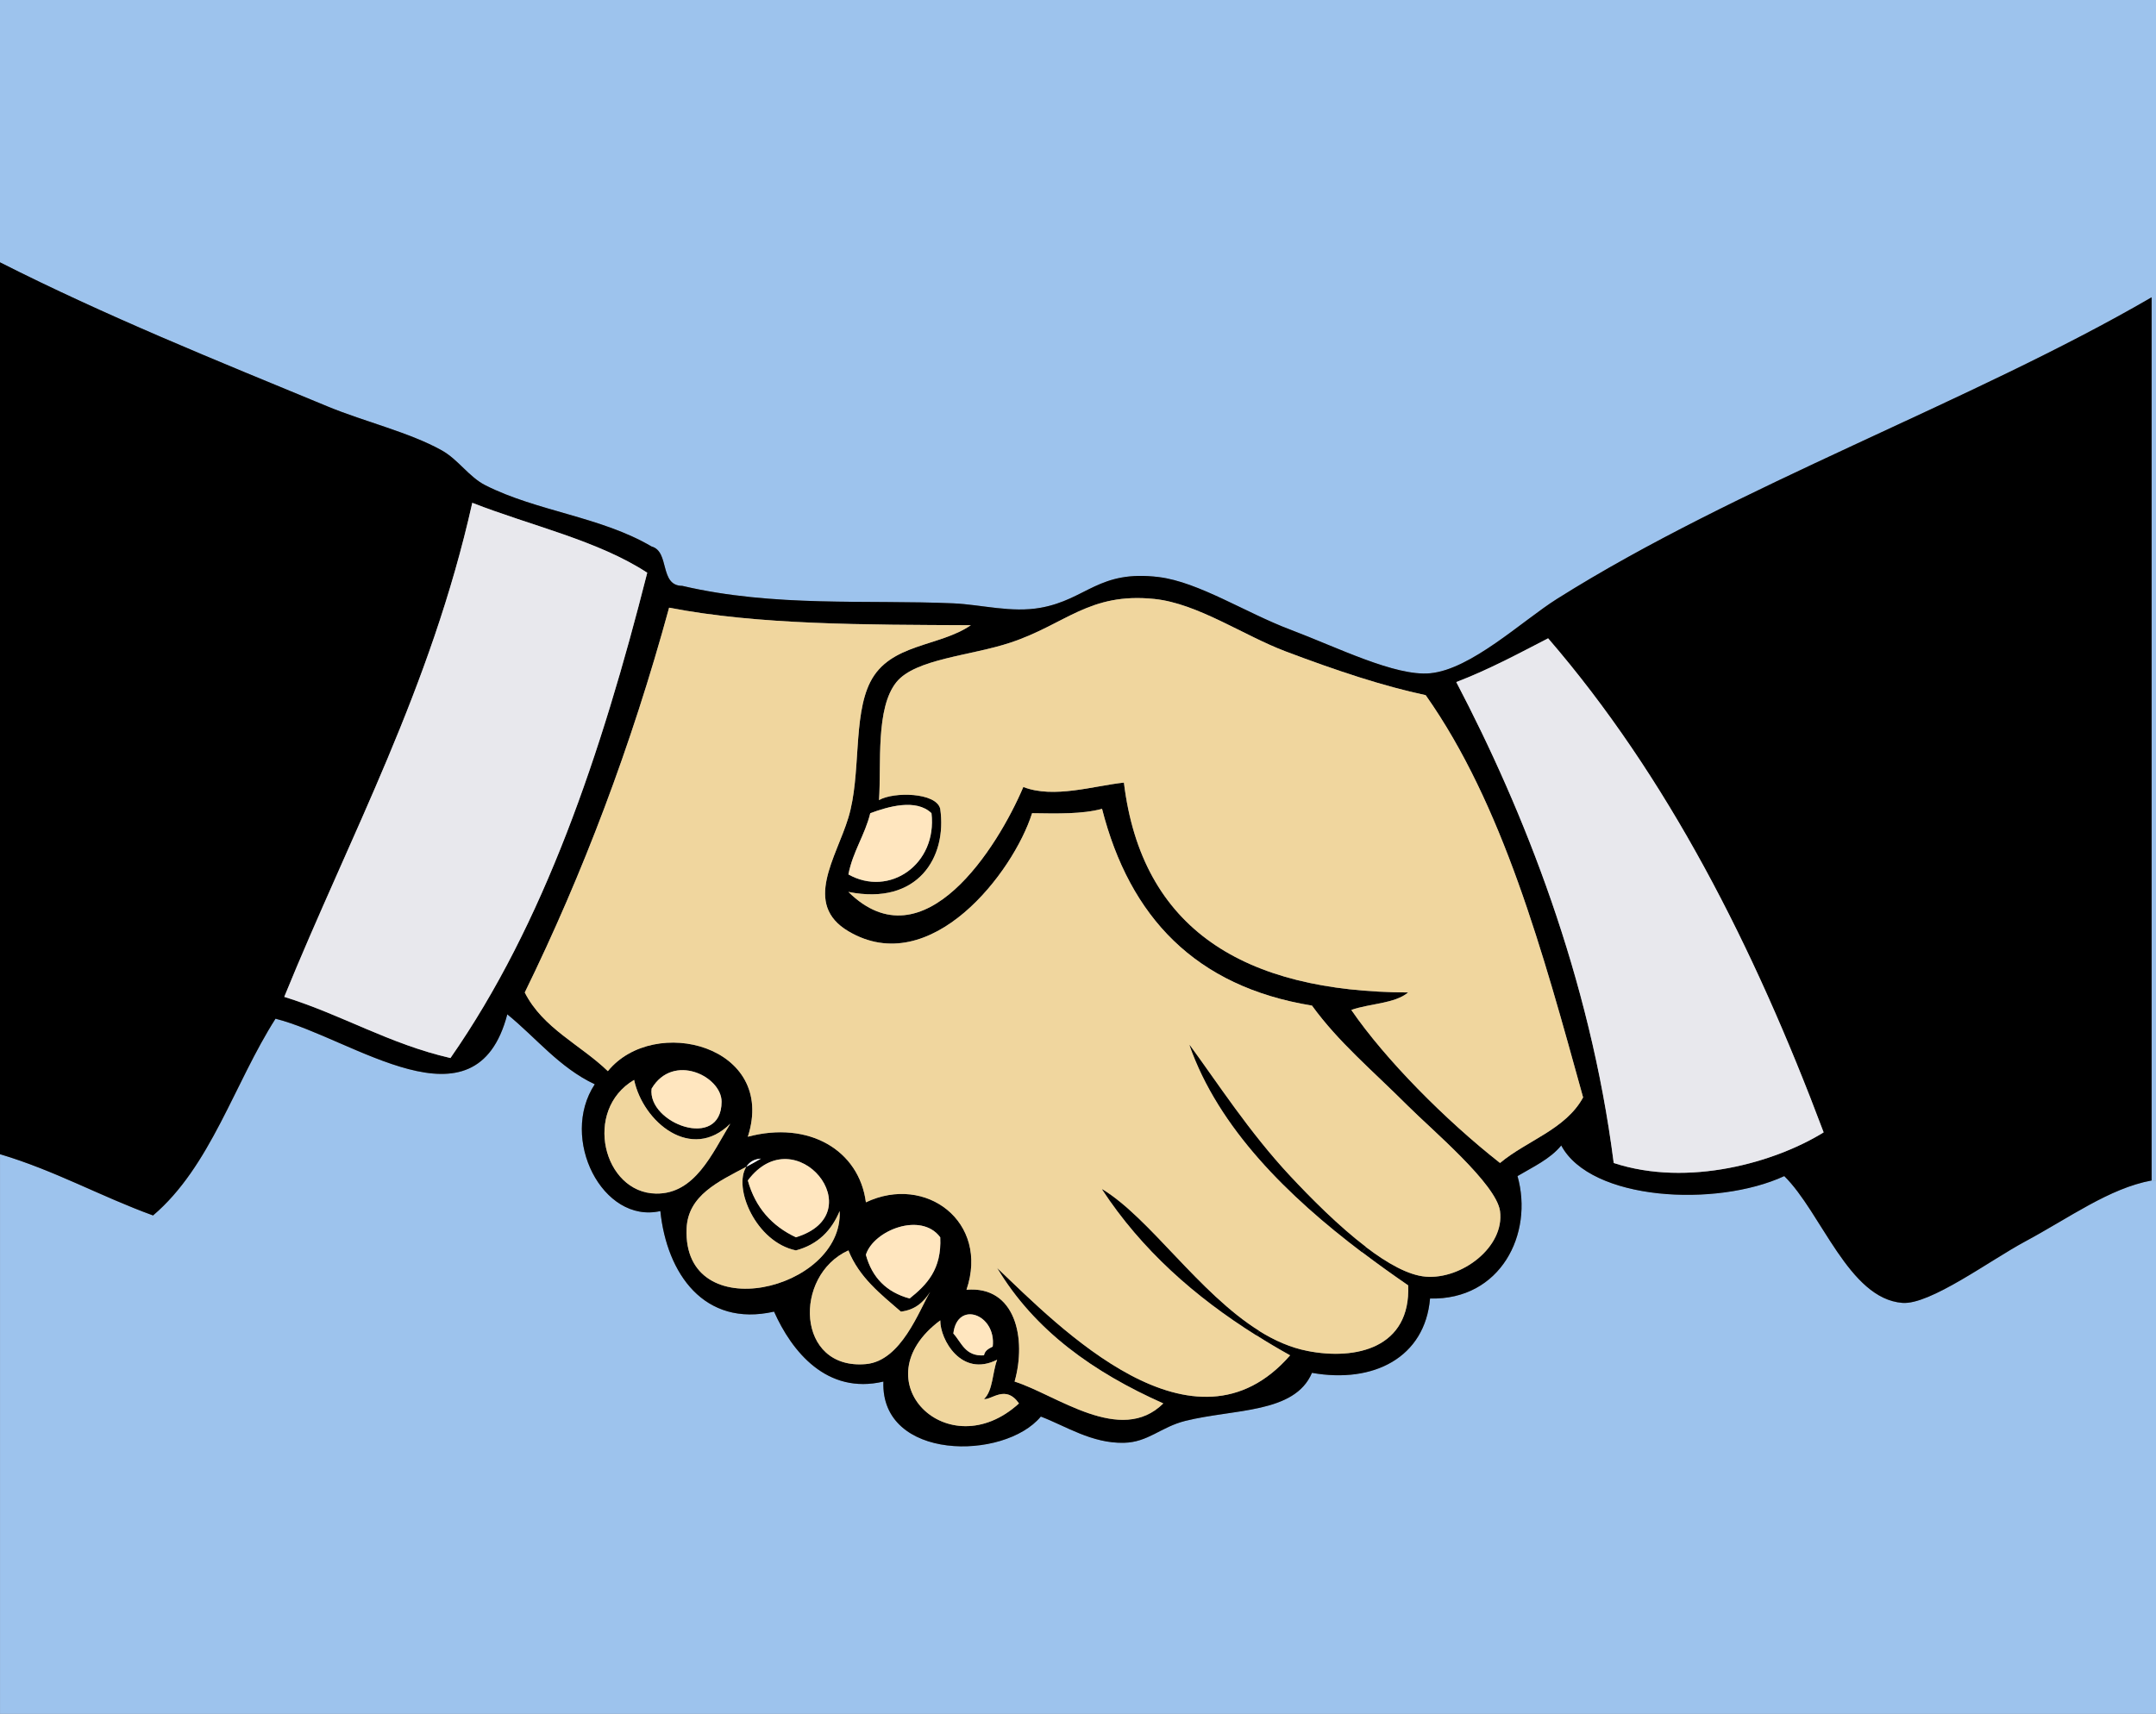 <svg id="Capa_1" data-name="Capa 1" xmlns="http://www.w3.org/2000/svg" viewBox="0 0 2603.04 2069.76"><rect x="0" y="0" width="2603.04" height="2069.76" fill="#808080" stroke="none"/><path d="M2501.52,1190.72v644.16h-2603V1159C-35,1178.79,20,1210,83.28,1233c69.43-59,97.84-159.09,147.84-237.6,93.14,23.55,241.72,140.5,279.84-5.28,34.95,28.41,62.57,64.15,105.6,84.48-43.09,65.42,9.45,168.91,79.2,153.12,7.76,75.24,52.69,140.61,137.28,121.44,21.44,48.15,63.68,100.53,132,84.48-3.54,95.94,145.89,95.57,190.08,42.24,30.15,11.46,61.62,32.58,100.32,31.68,29.3-.63,44.41-19,73.92-26.4,58.87-14.73,132.32-8.71,153.12-58.08,74.29,13.26,136.43-18.53,142.56-89.76,85.17,2.17,125.24-78.09,105.6-147.84,18.8-11.14,39.34-20.49,52.8-37,35.54,66.74,187.07,75,269.28,37,44.93,44.25,77.78,148,142.56,153.12,33.16,2.64,105.76-51.27,147.84-73.92,54.38-29.19,101.75-64.36,153.12-73.92Z" transform="translate(101.52 234.88)" fill="#9dc3ed"/><path d="M2501.52-234.88v1425.6h-5.28V124.16c-217.17,126.25-501.49,227.78-718.08,364.32-41.92,26.45-103.54,85.11-153.12,89.76-42,4-112.09-31.31-169-52.8-53.12-20-110.35-57.34-158.4-63.36C1225,453,1210.56,489,1155.12,499c-35.48,6.5-71.44-3.75-105.6-5.28-104.12-4.54-216.43,4.91-327.36-21.12-28-.1-14.78-41.5-37-47.52C624,389.06,547,382.78,484.56,351.2c-20-10.09-32.68-31-52.8-42.24-38.91-21.7-93.09-34.53-137.28-52.8-136.43-56.39-268.22-109.51-396-174.24v-316.8Z" transform="translate(101.52 234.88)" fill="#9dc3ed"/><path d="M1021.49,1325.31c-7.71,12-17.75,21.75-35.33,23.81-24.5-21.22-50.26-41.24-63.36-73.92-66.9,30.36-63.2,144.72,21.12,137.28C986.69,1408.73,1008.23,1347.27,1021.49,1325.31ZM2496.24,124.16V1190.72c-51.37,9.56-98.74,44.73-153.12,73.92-42.08,22.65-114.68,76.56-147.84,73.92-64.78-5.07-97.63-108.87-142.56-153.12-82.21,38.07-233.74,29.78-269.28-37-13.46,16.47-34,25.82-52.8,37,19.64,69.75-20.43,150-105.6,147.84-6.13,71.23-68.27,103-142.56,89.76-20.8,49.37-94.25,43.35-153.12,58.08-29.51,7.45-44.62,25.77-73.92,26.4-38.7.9-70.17-20.22-100.32-31.68-44.19,53.33-193.62,53.7-190.08-42.24-68.32,16.05-110.56-36.33-132-84.48-84.59,19.17-129.52-46.2-137.28-121.44-69.75,15.79-122.29-87.7-79.2-153.12-43-20.33-70.65-56.07-105.6-84.48-38.12,145.78-186.7,28.83-279.84,5.28-50,78.51-78.41,178.57-147.84,237.6C20,1210-35,1178.79-101.52,1159V81.92c127.78,64.73,259.57,117.85,396,174.24,44.19,18.27,98.37,31.1,137.28,52.8,20.12,11.25,32.84,32.15,52.8,42.24C547,382.78,624,389.06,685.2,425.12c22.18,6,9,47.42,37,47.52,110.93,26,223.24,16.58,327.36,21.12,34.16,1.53,70.12,11.78,105.6,5.28,55.44-10.09,69.86-46,142.56-37,48,6,105.28,43.35,158.4,63.36,56.87,21.49,126.93,56.76,169,52.8,49.58-4.65,111.2-63.31,153.12-89.76C1994.75,351.94,2279.07,250.41,2496.24,124.16Zm-396,1008.48C2015.76,907.39,1911.06,702.32,1767.6,536c-36,18.59-71.44,37.7-110.88,52.8,81.1,154.81,161.41,356,190.08,580.8C1937,1199.22,2042.16,1168.6,2100.24,1132.64Zm-390.72,37c32.58-27.25,79.2-40.45,100.32-79.2C1761,914,1712.9,736.8,1619.76,604.64c-51.53-11-106.76-29.3-169-52.8-50.74-19.11-106.18-57.87-158.4-63.36-79-8.23-107.18,30.62-174.24,52.8-47.89,15.89-114.37,19.43-137.28,47.52-25.5,31.37-18.16,99.16-21.12,142.56,17.53-10.24,69.17-9.45,73.92,10.56,8.45,58.24-26.82,117.16-110.88,100.32,90.87,89.61,180.74-54.75,211.2-126.72,36.7,14.37,85.59-1.53,121.44-5.28,21.54,177.35,145.15,252.65,343.2,253.44-16.26,13.67-46.57,13.26-68.64,21.12C1570.82,1044.36,1643.47,1117.75,1709.52,1169.6Zm-89.76,137.28c43.46,3.54,95.57-35.79,89.76-79.2-4.43-32.84-82.84-98.63-110.88-126.72-44.62-44.56-83.79-76.88-116.16-121.44C1341.66,956.66,1262.3,872.39,1229,741.92c-23.5,6.45-54.12,5.75-84.48,5.28-22.39,71.07-122.13,201.54-221.76,142.56-55.28-32.68-14.57-88.91,0-137.28,15.63-51.79,5.23-121.75,26.4-163.68,23.71-46.83,83.06-42.24,121.44-68.64C942.76,519.58,814,519.9,706.32,499,660.65,666.37,602,820.65,532.08,963.68c21.86,43.3,67.21,63.05,100.32,95,55.91-68.8,204.39-30.67,169,79.2,73.66-19.64,134.33,16.16,142.56,79.2,72.39-34.37,149.27,23.66,121.44,105.6,59.35-5.07,72.71,59.14,58.08,110.88,50.16,15.79,128.09,77.41,179.52,26.4-84-37.43-155.18-87.65-200.64-163.68,74.87,71.34,237.34,239.13,353.76,105.6-13.94-7.76-27.56-15.78-40.87-24.29l3.33-5.28c18.58,11.62,38.07,20.28,58.66,24.29,58.29,11.46,124.5-3.59,121.44-79.2-18.48-12.73-37.17-26-55.65-40.07l4.7-6.18C1573.46,1290.83,1598.9,1305.19,1619.76,1306.88Zm-491,153.12c-15.84-23.07-33-4.11-42.24-5.28,10.88-10.19,10.09-32.15,15.84-47.52-43.45,22.07-69-24.92-68.64-47.52C936.05,1432.28,1043.24,1538,1128.72,1460ZM1097,1391.36c4.54-39-42.71-56.34-47.52-15.84,10,11.09,14.36,27.88,37,26.4C1087.59,1396,1092.34,1393.74,1097,1391.36Zm-100.32-58.08c20.49-16.42,38.86-35.06,37-73.92-23.07-31.15-80.47-8.5-89.76,21.12Q955.25,1322,996.72,1333.28ZM922.8,821.12c49.1,27.72,107.45-11.77,100.32-73.92-18.53-17.9-52.33-8-73.92,0C942.6,774,928.24,793.14,922.8,821.12ZM727.44,1248.8c-5,120.75,189.23,75,184.8-21.12-9.87,23.61-26.4,40.5-52.8,47.52-48.31-10-76.19-75.66-59.87-101,6-3.21,12-6.44,17.63-9.87-8.24.58-14.05,4.22-17.63,9.87C765.56,1192.25,729.08,1208.83,727.44,1248.8Zm132,10.56c94.35-28.88-.58-145.67-58.08-68.64C810.55,1223.83,830.77,1245.85,859.44,1259.36Zm-89.76-163.68c.11-30.73-58.55-59.61-84.48-15.84C680,1121.76,769.47,1155.14,769.68,1095.68Zm10.56,26.4c-47.1,46.84-105.39-1.95-116.16-52.8-62,36.54-37.22,136.33,26.4,137.28C737.42,1207.3,758.22,1158.35,780.24,1122.08Zm-337.92-79.2c112.73-161.83,182.11-367,237.6-586.08-59.56-39-140.39-56.71-211.2-84.48C418.51,596.67,321.15,773.86,241.68,969,311.53,990.66,368,1025.72,442.32,1042.88Z" transform="translate(101.52 234.88)"/><path d="M1767.6,536c143.46,166.32,248.16,371.39,332.64,596.64-58.08,36-163.26,66.58-253.44,37-28.67-224.77-109-426-190.08-580.8C1696.16,573.7,1731.59,554.59,1767.6,536Z" transform="translate(101.52 234.88)" fill="#e8e8ed"/><path d="M1809.84,1090.4c-21.12,38.75-67.74,51.95-100.32,79.2-66-51.85-138.7-125.24-179.52-184.8,22.07-7.86,52.38-7.45,68.64-21.12-198.05-.79-321.66-76.09-343.2-253.44-35.85,3.75-84.74,19.65-121.44,5.28-30.46,72-120.33,216.33-211.2,126.72,84.06,16.84,119.33-42.08,110.88-100.32-4.75-20-56.39-20.8-73.92-10.56,3-43.4-4.38-111.19,21.12-142.56,22.91-28.09,89.39-31.63,137.28-47.52,67.06-22.18,95.2-61,174.24-52.8,52.22,5.49,107.66,44.25,158.4,63.36,62.2,23.5,117.43,41.82,169,52.8C1712.9,736.8,1761,914,1809.84,1090.4Z" transform="translate(101.52 234.88)" fill="#f0d69e"/><path d="M1709.52,1227.68c5.81,43.41-46.3,82.74-89.76,79.2-20.86-1.69-46.3-16.05-72.07-35.69-33.11-25.19-66.74-59.09-91.61-85.75-49.53-53.06-87.81-112.62-121.44-158.4C1369.7,1127.57,1454,1210,1543,1277.37c18.48,14,37.17,27.34,55.65,40.07,3.06,75.61-63.15,90.66-121.44,79.2-20.59-4-40.08-12.67-58.66-24.29-72.92-45.56-132.21-136.49-189.5-171.07,47.84,73.07,112,129.78,186.17,176.35,13.31,8.51,26.93,16.53,40.87,24.29-116.42,133.53-278.89-34.26-353.76-105.6,45.46,76,116.63,126.25,200.64,163.68-51.43,51-129.36-10.61-179.52-26.4,14.63-51.74,1.27-115.95-58.08-110.88,27.83-81.94-49-140-121.44-105.6-8.23-63-68.9-98.84-142.56-79.2,35.43-109.87-113.05-148-169-79.2-33.11-32-78.46-51.74-100.32-95C602,820.65,660.65,666.37,706.32,499,814,519.9,942.76,519.58,1070.64,520.16c-38.38,26.4-97.73,21.81-121.44,68.64C928,630.73,938.43,700.69,922.8,752.48c-14.57,48.37-55.28,104.6,0,137.28,99.63,59,199.37-71.49,221.76-142.56,30.36.47,61,1.17,84.48-5.28,33.26,130.47,112.62,214.74,253.44,237.6,32.37,44.56,71.54,76.88,116.16,121.44C1626.68,1129.05,1705.09,1194.84,1709.52,1227.68Z" transform="translate(101.52 234.88)" fill="#f0d69e"/><path d="M1547.69,1271.19l-4.7,6.18c-89-67.33-173.29-149.8-208.35-250.33,33.63,45.78,71.91,105.34,121.44,158.4C1481,1212.1,1514.58,1246,1547.69,1271.19Z" transform="translate(101.52 234.88)"/><path d="M1418.54,1372.35l-3.33,5.28c-74.18-46.57-138.33-103.28-186.17-176.35C1286.33,1235.86,1345.62,1326.79,1418.54,1372.35Z" transform="translate(101.52 234.88)"/><path d="M1086.48,1454.72c9.24,1.17,26.4-17.79,42.24,5.28-85.48,78-192.67-27.72-95-100.32-.31,22.6,25.19,69.59,68.64,47.52C1096.57,1422.57,1097.36,1444.53,1086.48,1454.72Z" transform="translate(101.52 234.88)" fill="#f0d69e"/><path d="M1049.52,1375.52c4.81-40.5,52.06-23.13,47.52,15.84-4.7,2.38-9.45,4.65-10.56,10.56C1063.88,1403.4,1059.55,1386.61,1049.52,1375.52Z" transform="translate(101.52 234.88)" fill="#ffe6bf"/><path d="M1033.68,1259.36c1.9,38.86-16.47,57.5-37,73.92q-41.51-11.25-52.8-52.8C953.21,1250.86,1010.61,1228.21,1033.68,1259.36Z" transform="translate(101.52 234.88)" fill="#ffe6bf"/><path d="M1023.12,747.2c7.13,62.15-51.22,101.64-100.32,73.92,5.44-28,19.8-47.1,26.4-73.92C970.79,739.18,1004.59,729.3,1023.12,747.2Z" transform="translate(101.52 234.88)" fill="#ffe6bf"/><path d="M986.16,1349.12c17.58-2.06,27.62-11.82,35.33-23.81-13.26,22-34.8,83.42-77.57,87.17-84.32,7.44-88-106.92-21.12-137.28C935.9,1307.88,961.66,1327.9,986.16,1349.12Z" transform="translate(101.52 234.88)" fill="#f0d69e"/><path d="M912.24,1227.68c4.43,96.15-189.76,141.87-184.8,21.12,1.64-40,38.12-56.55,72.13-74.61-16.32,25.35,11.56,91,59.87,101C885.84,1268.18,902.37,1251.29,912.24,1227.68Z" transform="translate(101.52 234.88)" fill="#f0d69e"/><path d="M801.36,1190.72c57.5-77,152.43,39.76,58.08,68.64C830.77,1245.85,810.55,1223.83,801.36,1190.72Z" transform="translate(101.52 234.88)" fill="#ffe6bf"/><path d="M817.2,1164.32c-5.65,3.43-11.61,6.66-17.63,9.87C803.15,1168.54,809,1164.9,817.2,1164.32Z" transform="translate(101.52 234.88)" fill="#fff"/><path d="M685.2,1079.84c25.93-43.77,84.59-14.89,84.48,15.84C769.47,1155.14,680,1121.76,685.2,1079.84Z" transform="translate(101.52 234.88)" fill="#ffe6bf"/><path d="M664.08,1069.28c10.77,50.85,69.06,99.64,116.16,52.8-22,36.27-42.82,85.22-89.76,84.48C626.86,1205.61,602,1105.82,664.08,1069.28Z" transform="translate(101.52 234.88)" fill="#f0d69e"/><path d="M679.92,456.8c-55.49,219.07-124.87,424.25-237.6,586.08C368,1025.72,311.53,990.66,241.68,969c79.47-195.1,176.83-372.29,227-596.64C539.53,400.09,620.36,417.83,679.92,456.8Z" transform="translate(101.52 234.88)" fill="#e8e8ed"/></svg>